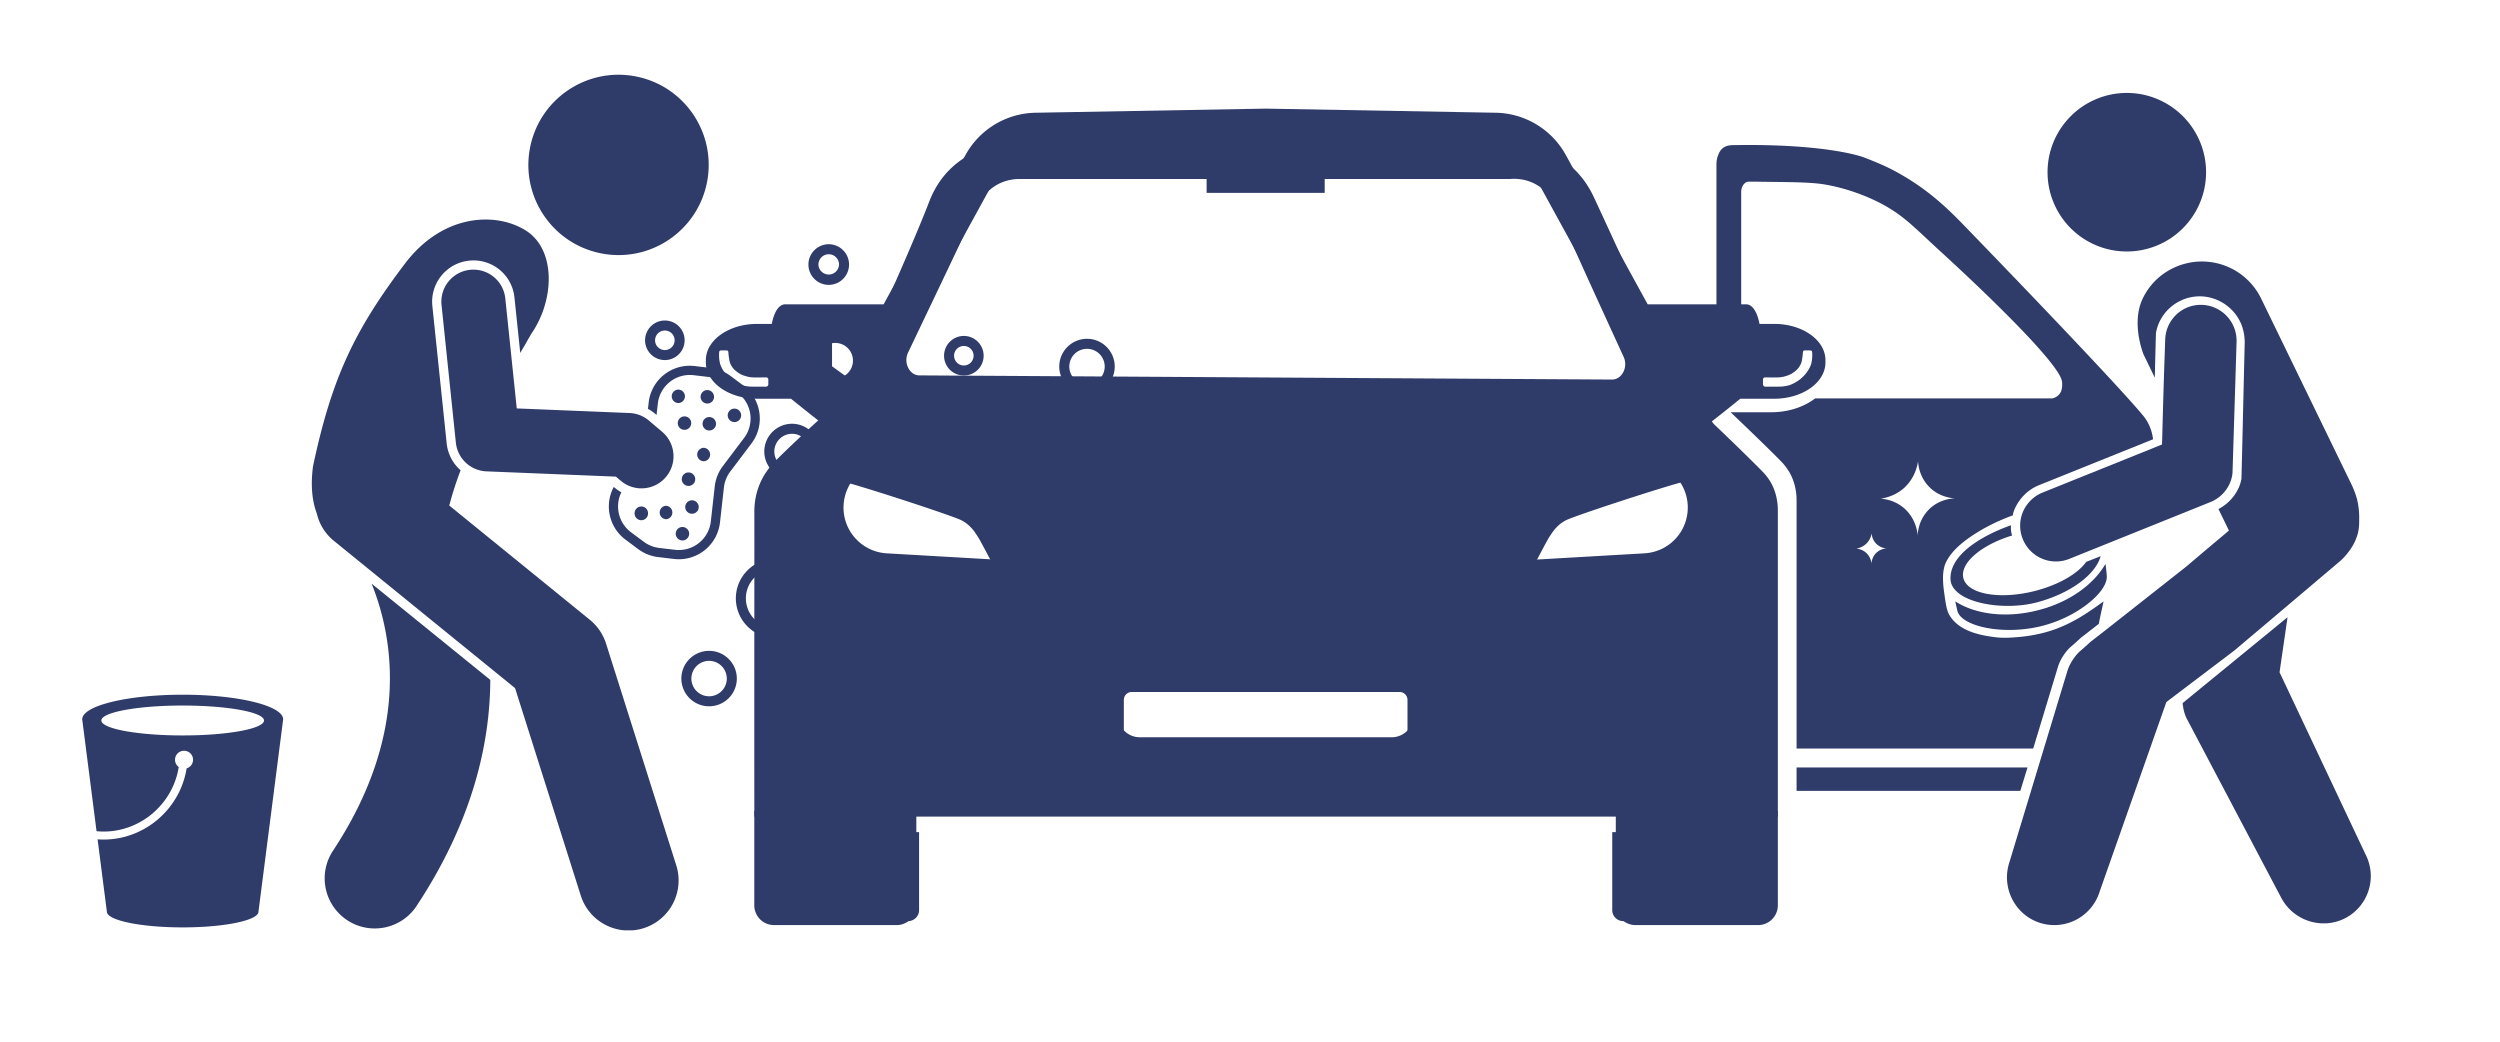 <?xml version="1.0" encoding="UTF-8"?> <svg xmlns="http://www.w3.org/2000/svg" width="600" height="250" version="1.0" viewBox="0 0 450 187.5"><defs><clipPath id="a"><path d="M127.055 58H155v19h-27.945Zm0 0"></path></clipPath><clipPath id="b"><path d="M368 16.684h30V46h-30Zm0 0"></path></clipPath><clipPath id="c"><path d="M14.797 125H51v42H14.797Zm0 0"></path></clipPath><clipPath id="d"><path d="M58 105h31v62.465H58Zm0 0"></path></clipPath><clipPath id="e"><path d="M56 39h67v128.465H56Zm0 0"></path></clipPath></defs><path fill="#2f3b69" d="M318.758 86.855a9.689 9.689 0 0 0-1.473-1.933c-1.93-2-7.12-7.047-14.117-13.656-1.305-2.946-8.3-18.61-16.145-35.5-.53-1.16-1.691-3.547-4.105-5.72-4.004-3.573-8.59-4.105-10.207-4.226h-91.055c-1.469.098-6.152.555-10.207 4.227-2.773 2.531-3.887 5.43-4.367 6.707-2.605 6.71-7.918 18.656-15.133 34.75-1.398 1.234-7.023 6.156-12.015 11.101-.848.848-2.246 2.27-3.188 4.54-.988 2.386-.965 4.464-.965 5.21.024 4.344-.023 25.536 0 54.637h184.23V91.898c0-.843-.07-2.921-1.253-5.043ZM163.46 63.445c6.203-12.984 10.691-22.37 12.21-25.797.22-.484.845-1.882 2.102-3.113 2.293-2.246 4.946-2.316 5.79-2.316h88.257c.746-.074 3.883-.242 6.418 2.316 1.278 1.254 1.86 2.676 2.098 3.207 1.473 3.668 5.84 13.25 11.922 26.5.847 1.86-.313 4.078-2.098 4.078-41.558-.242-83.14-.507-124.672-.75-1.785 0-2.918-2.289-2.027-4.125Zm15.254 41.871c-.555.625-1.281.7-1.496.7h-14.82c-.626-.047-1.231-.098-1.856-.145-3.742-.289-7.531-.601-11.297-.918-.504-.121-1.785-.508-2.918-1.832-1.547-1.86-1.617-4.176-1.617-4.707V92.91c0-.48.07-2.87 1.617-4.68 1.422-1.69 3.617-2.246 5.645-1.496 4.754 1.278 19.02 5.961 20.949 6.852.508.242 1.23.676 1.93 1.45.46.484.726.917 1.253 1.714.387.625 2.438 4.512 2.875 5.406.504 1.11.383 2.387-.265 3.16Zm75.726 23.457a3.932 3.932 0 0 1-3.933 3.934h-45.344a3.91 3.91 0 0 1-3.91-3.91v-6.371a3.91 3.91 0 0 1 3.91-3.91h45.371a3.909 3.909 0 0 1 3.906 3.91Zm55.774-30.359c0 .531-.05 2.848-1.617 4.707a5.46 5.46 0 0 1-2.922 1.832c-3.762.317-7.528.629-11.293.918-.63.047-1.23.098-1.86.145h-14.816c-.219 0-.941-.075-1.473-.7-.652-.773-.773-2.05-.289-3.16.434-.894 2.485-4.781 2.871-5.406.532-.797.797-1.23 1.254-1.715a6.243 6.243 0 0 1 1.934-1.45c1.93-.89 16.191-5.573 20.945-6.85 2.028-.75 4.223-.196 5.649 1.495 1.566 1.81 1.617 4.2 1.617 4.68Zm0 0"></path><path fill="#2f3b69" d="M319.383 58.305H308.84c-1.64 0-2.969.941-2.969 2.101v5.524a1902.89 1902.89 0 0 1-4.441 3.21c1.93 2.462 3.863 4.946 5.793 7.41 1.109-.847 2.218-1.714 3.328-2.609.918-.722 1.812-1.445 2.703-2.171h6.129c5.07 0 9.195-2.918 9.195-6.516v-.434c0-3.593-4.125-6.515-9.195-6.515Zm6.758 6.539c-.07.41-.094.629-.215.918-.121.289-.29.652-.555 1.039-.098.168-.531.797-1.328 1.445a7.169 7.169 0 0 1-1.93 1.086c-.363.098-.82.195-1.328.242-.242.024-1.16.024-1.16.024h-1.883c-.215 0-.41-.192-.41-.434v-.82c0-.047 0-.192.121-.313.145-.144.363-.097.387-.097h.531c1.594.046 2.05-.024 2.219-.047a4.29 4.29 0 0 0 .848-.196c.289-.07.82-.238 1.421-.675.266-.192.653-.457.989-.965.148-.242.386-.602.484-1.11.168-.964.191-1.449.191-1.449 0-.07 0-.265.122-.36.074-.05.144-.05.171-.05.336-.023.942 0 1.036 0 .05 0 .144 0 .195.05.144.095.144.266.144.36.047.895-.05 1.352-.05 1.352Zm0 0"></path><g clip-path="url(#a)"><path fill="#2f3b69" d="M127.055 64.82v.434c0 3.598 4.129 6.516 9.195 6.516h6.129c.894.726 1.789 1.449 2.703 2.171 1.113.895 2.223 1.762 3.332 2.61 1.93-2.465 3.86-4.95 5.793-7.41a1902.89 1902.89 0 0 1-4.441-3.211v-5.524c0-1.16-1.328-2.101-2.97-2.101H136.25c-5.066 0-9.195 2.922-9.195 6.515Zm2.39-1.328c0-.094 0-.265.145-.36.047-.05.144-.05.191-.05.098 0 .703-.023 1.04 0 .023 0 .097 0 .167.05.121.095.121.29.121.36 0 0 .024.485.196 1.45.093.507.336.867.48 1.109.34.508.727.773.992.965a4.04 4.04 0 0 0 1.422.675c.363.121.653.172.844.196.172.023.629.093 2.223.047h.53c.024 0 .24-.047.384.097a.425.425 0 0 1 .12.313v.82a.426.426 0 0 1-.41.434h-1.882s-.914 0-1.156-.024a7.976 7.976 0 0 1-1.329-.242 7.169 7.169 0 0 1-1.93-1.086c-.796-.648-1.23-1.277-1.327-1.445a5.634 5.634 0 0 1-.555-1.04c-.121-.288-.145-.507-.219-.917 0 0-.094-.457-.047-1.352Zm0 0"></path></g><path fill="#2f3b69" d="M290.844 145.965h29.168v16.996a3.558 3.558 0 0 1-3.555 3.555h-22.059a3.558 3.558 0 0 1-3.554-3.555ZM135.773 145.965h29.168v16.996a3.558 3.558 0 0 1-3.554 3.555h-22.059a3.558 3.558 0 0 1-3.555-3.555ZM370.344 113.105c-.586.235-3.223 1.23-6.887 1.551-1.437.117-2.902.266-4.836-.027-1.965-.293-5.894-.91-7.683-3.84-.555-.91-.704-2.082-1.024-4.398-.41-3.047 0-4.368.352-5.16.086-.176.293-.614.789-1.29.734-.996 2.14-2.52 5.57-4.543a37.07 37.07 0 0 1 5.688-2.64c.03-.176.058-.438.175-.73 0 0 .059-.208.149-.41.847-1.88 2.343-3.462 4.367-4.282l20.55-8.266a9.85 9.85 0 0 0-.324-1.523c-.468-1.496-1.171-2.375-1.437-2.7-5.48-6.624-30.367-32.304-30.367-32.304-3.403-3.516-6.832-7.3-12.461-10.672-2.844-1.726-4.985-2.578-7.477-3.547 0 0-6.418-2.52-23.773-2.195-.293.027-1.434.058-2.082 1.055-.438.671-.586 1.492-.586 1.492-.086.441-.086.793-.086.91v26.266h4.453V34.57c0-1.027.617-1.875 1.379-1.875.703 0 1.523 0 2.434.028 5.539.058 8.296.09 10.554.382.848.118 5.57.79 10.844 3.547 4.254 2.258 5.953 4.336 11.316 9.203.5.47 20.817 18.97 21.227 22.868.117 1.054-.176 1.726-.176 1.726-.383.852-1.086 1.145-1.555 1.262h-42.71c-2.024 1.555-4.84 2.492-7.887 2.492h-7.328c4.453 4.25 7.707 7.418 9.144 8.91.293.297.88.942 1.465 1.938 1.203 2.14 1.262 4.191 1.262 5.043v44.644h42.594l4.484-14.804c.176-.528.473-1.23.969-1.961.441-.676.91-1.203 1.32-1.555 1.023-.879 1.758-1.586 1.875-1.672.469-.351 1.555-1.203 3.168-2.46v-.032c.234-1.23.527-2.55.848-3.988-.235.148-.47.324-.672.468-2.492 1.79-4.75 3.258-7.625 4.371Zm-32.715-13.484a2.925 2.925 0 0 0-.762 1.875c0-.207-.117-1.262-1.027-2.05-.703-.59-1.465-.676-1.727-.708.293-.027 1.024-.175 1.727-.789a3.309 3.309 0 0 0 1.058-1.992c0 .203.059 1.113.79 1.875.792.82 1.761.879 1.964.879-.175 0-1.23.059-2.023.91Zm7.562-3.168c-.027-.527-.293-3.105-2.46-4.984a7.108 7.108 0 0 0-4.223-1.7c.707-.117 2.523-.44 4.195-1.906 2.05-1.847 2.461-4.218 2.547-4.867.031.559.18 2.727 1.938 4.574 1.875 1.965 4.25 2.11 4.75 2.14-.442 0-2.993.09-4.926 2.2-1.7 1.848-1.82 3.988-1.82 4.543Zm-21.808 41.688v4.218h40.277l1.293-4.218Zm0 0"></path><g clip-path="url(#b)"><path fill="#2f3b69" d="M397.094 31a14.194 14.194 0 0 1-1.086 5.457c-.36.867-.797 1.691-1.32 2.469-.52.777-1.11 1.5-1.774 2.16a14.284 14.284 0 0 1-2.16 1.777 14.39 14.39 0 0 1-5.145 2.13c-.918.183-1.847.273-2.78.273a14.175 14.175 0 0 1-5.462-1.086 14.39 14.39 0 0 1-2.469-1.317 14.284 14.284 0 0 1-2.16-1.777 14.029 14.029 0 0 1-1.773-2.16 14.003 14.003 0 0 1-1.32-2.469A14.194 14.194 0 0 1 368.559 31a14.175 14.175 0 0 1 1.086-5.46 14.217 14.217 0 0 1 3.094-4.629 14.029 14.029 0 0 1 2.16-1.774c.78-.52 1.601-.961 2.468-1.32a14.194 14.194 0 0 1 5.461-1.087 14.194 14.194 0 0 1 5.457 1.086c.867.36 1.688.801 2.469 1.32.777.52 1.5 1.11 2.16 1.774a14.217 14.217 0 0 1 3.094 4.63 14.282 14.282 0 0 1 1.086 5.46Zm0 0"></path></g><path fill="#2f3b69" d="M367.285 166.145c4.516 1.375 9.293-1.172 10.672-5.72l11.988-34.062 12.227-9.261c5.187-4.372 19.172-16.215 19.172-16.215a12.228 12.228 0 0 0 1.933-2.313c.235-.383.614-.996.907-1.847.5-1.348.472-2.465.472-3.547a14.09 14.09 0 0 0-.41-3.403 17.308 17.308 0 0 0-.851-2.316L407.008 53.75a11.853 11.853 0 0 0-15.86-5.48c-1.699.82-3.109 1.992-4.164 3.37-.058.06-.847 1.083-1.379 2.286-1.816 4.047-.144 8.851.207 9.82.645 1.32 1.29 2.668 1.934 3.988.031.086.09.145.117.235.09-3.723.149-6.04.207-8.004.645-3.84 4.075-6.715 8.09-6.625a8.19 8.19 0 0 1 7.27 5.012c.41 1.027.617 2.14.617 3.285-.149 6.125-.41 17.824-.586 24.535v.031a7.95 7.95 0 0 1-.41 1.406 8.142 8.142 0 0 1-3.723 4.016c.613 1.29 1.258 2.578 1.875 3.871-.937.82-1.906 1.61-2.844 2.402-1.64 1.38-3.254 2.754-4.894 4.133-9.149 7.211-15.8 12.461-17.152 13.485-.118.09-.848.793-1.875 1.671-.41.352-.88.88-1.32 1.555a8.006 8.006 0 0 0-.966 1.965l-10.523 34.707c-1.379 4.543 1.172 9.352 5.656 10.73Zm0 0"></path><path fill="#2f3b69" d="M392.879 126.55c0 .263.058.555.117.88.145.879.438 1.582.703 2.082l16.914 32.07c2.227 4.219 7.418 5.832 11.578 3.664 4.164-2.2 5.778-7.36 3.547-11.578l-15.418-32.66 1.438-9.906ZM389.738 61.098c.114-3.543 3.067-6.336 6.61-6.223a6.444 6.444 0 0 1 5.765 4.035c.325.8.492 1.695.469 2.606-.215 7.129-.73 23.629-.73 23.629a6.01 6.01 0 0 1-.465 1.793 6.42 6.42 0 0 1-3.528 3.44l-7.043 2.837-18.347 7.383a6.428 6.428 0 0 1-8.367-3.567 6.41 6.41 0 0 1 .039-4.93c.671-1.519 1.898-2.785 3.527-3.44l21.492-8.65c.012-.277.024-.706.04-1.226.312-11.84.402-13.523.538-17.687ZM378.984 101.508c.157 1.074.235 1.984.239 2.222.148 2.797-5.286 7.399-11.899 9-6.617 1.602-14.02.118-14.96-2.652-.051-.14-.173-.746-.423-1.836 3.61 2.344 9.211 3.09 14.98 1.582 5.575-1.422 9.962-4.652 12.063-8.316Zm0 0"></path><path fill="#2f3b69" d="M378.113 100.117c-.906 3.313-5.48 6.742-11.55 8.328-5.864 1.524-14.215.172-15.36-3.492-.031-.144-.176-.613-.09-1.406.59-5.363 9.645-8.59 10.88-9a4.262 4.262 0 0 0 .116 1.613s.028.09.059.235c-5.57 1.699-9.41 4.984-8.766 7.652.703 2.871 6.391 3.926 12.692 2.375 4.367-1.086 7.918-3.137 9.41-5.277l.969-.383ZM142.566 76.277a4.996 4.996 0 0 0-4.992 4.993 4.994 4.994 0 0 0 4.668 4.976 35.869 35.869 0 0 0-2.262 12.492v1.856c-.132-.008-.261-.02-.394-.02-3.934 0-7.133 3.2-7.133 7.137a7.14 7.14 0 0 0 7.133 7.133c.133 0 .262-.012.394-.02v16.828c0 3.868 1.59 7.563 4.399 10.223a14.067 14.067 0 0 0 9.684 3.86H301.57c3.606 0 7.07-1.38 9.688-3.86a14.078 14.078 0 0 0 4.398-10.223V98.738c0-6.023-1.52-11.953-4.418-17.234l-7.484-13.649h10.535c3.594 0 3.594-13.078 0-13.078h-17.707l-14.73-26.867a14.682 14.682 0 0 0-12.61-7.617l-41.426-.742-41.421.742c-5.266.094-10.079 3-12.61 7.617l-14.734 26.867h-17.703c-3.598 0-3.598 13.078 0 13.078h4.976a4.989 4.989 0 0 0 4.024 2.051c.14 0 .28-.011.418-.023l-4.446 8.11a4.977 4.977 0 0 0-3.754-1.716Zm-2.98 26.102c.133 0 .266.008.394.02v10.62c-.128.012-.261.02-.394.02a5.335 5.335 0 0 1-5.328-5.328 5.336 5.336 0 0 1 5.328-5.332Zm2.98-17.922a3.19 3.19 0 0 1-3.187-3.187 3.19 3.19 0 0 1 3.187-3.188c1.207 0 2.246.68 2.79 1.672l-.961 1.75c-.52.95-.98 1.926-1.41 2.914-.137.016-.274.039-.419.039Zm4.594-19.543a3.19 3.19 0 0 1 3.188-3.187 3.19 3.19 0 0 1 3.187 3.187 3.19 3.19 0 0 1-3.187 3.188 3.19 3.19 0 0 1-3.188-3.188Zm11.524 4.652a3.19 3.19 0 0 1 3.187 3.188 3.194 3.194 0 0 1-3.187 3.191 3.198 3.198 0 0 1-3.192-3.191 3.194 3.194 0 0 1 3.192-3.188Zm1.875 13.555a8.33 8.33 0 0 1 3.043.777l19.289 9.098a4.12 4.12 0 0 1 1.968 5.48 4.122 4.122 0 0 1-3.964 2.352l-21.29-1.23c-4.546-.266-8.023-4.164-7.757-8.715a8.25 8.25 0 0 1 8.71-7.762Zm24.687-1.183a3.19 3.19 0 0 1 3.188-3.188 3.194 3.194 0 0 1 3.191 3.188 3.194 3.194 0 0 1-3.191 3.187 3.19 3.19 0 0 1-3.188-3.188Zm68.102 53.32c0 .793-.641 1.43-1.43 1.43h-48.2c-.788 0-1.429-.637-1.429-1.43v-9.274c0-.789.64-1.43 1.43-1.43h48.199c.789 0 1.43.641 1.43 1.43Zm49.668-47.418a8.257 8.257 0 0 1-3.946 10.984 8.454 8.454 0 0 1-3.043.774l-21.285 1.23a4.117 4.117 0 0 1-1.996-7.832l19.285-9.098a8.252 8.252 0 0 1 10.985 3.942ZM179.703 31.156a7.937 7.937 0 0 1 6.813-4.117l41.3-.734 41.305.734a7.934 7.934 0 0 1 6.813 4.117l21.203 38.668c.945 1.723-.301 3.828-2.266 3.828H163.59c.05-.293.086-.59.086-.898 0-2.445-1.77-4.48-4.094-4.906Zm0 0"></path><path fill="#2f3b69" d="m117.895 74.45.285.241.23-2.054a5.792 5.792 0 0 1 6.434-5.102l2.851.336a5.822 5.822 0 0 1 2.778 1.11l2.304 1.714a5.8 5.8 0 0 1 1.918 6.785c-.187.48-.445.93-.757 1.344l-3.825 5.07a7.456 7.456 0 0 0-1.457 3.657l-.707 6.312a5.795 5.795 0 0 1-6.434 5.102l-2.855-.336a5.822 5.822 0 0 1-2.777-1.11l-2.305-1.714a5.798 5.798 0 0 1-1.918-6.785c.055-.137.125-.266.192-.399a7.562 7.562 0 0 1-1.196-.824l-.176-.149a7.473 7.473 0 0 0-.359.758 7.455 7.455 0 0 0 2.465 8.727l2.305 1.719a7.469 7.469 0 0 0 3.574 1.421l2.855.34a7.455 7.455 0 0 0 8.277-6.566l.708-6.313a5.815 5.815 0 0 1 1.132-2.84l3.825-5.07c.402-.531.73-1.113.976-1.73a7.456 7.456 0 0 0-2.468-8.727l-2.305-1.719a7.469 7.469 0 0 0-3.574-1.421l-2.852-.34a7.458 7.458 0 0 0-7.797 4.64 7.445 7.445 0 0 0-.48 1.926l-.13 1.14c.446.243.872.528 1.263.856Zm0 0"></path><g clip-path="url(#c)"><path fill="#2f3b69" d="M17.379 149.617c.418.035.84.063 1.262.063 6.78 0 12.511-5.075 13.53-11.618a1.61 1.61 0 0 1-.667-1.304 1.622 1.622 0 0 1 3.246 0c0 .734-.492 1.347-1.16 1.547-1.137 7.222-7.461 12.816-14.95 12.816-.355 0-.714-.016-1.074-.039l1.672 13.023c0 1.56 6.11 2.825 13.645 2.825 7.535 0 13.64-1.266 13.64-2.825l4.41-34.359c.02-.086.036-.172.036-.262 0-2.449-8.098-4.437-18.086-4.437-9.988 0-18.086 1.988-18.086 4.437 0 .09.012.176.035.262Zm15.504-22.62c8.086 0 14.64 1.206 14.64 2.69 0 1.489-6.554 2.692-14.64 2.692s-14.64-1.203-14.64-2.691c0-1.485 6.554-2.692 14.64-2.692Zm0 0"></path></g><g clip-path="url(#d)"><path fill="#2f3b69" d="M59.875 153.23a9.016 9.016 0 0 0 15.031 9.958c10.11-15.262 13.301-29.266 13.348-40.805l-21.36-17.32c4.149 10.347 6.668 27.5-7.019 48.167Zm0 0"></path></g><g clip-path="url(#e)"><path fill="#2f3b69" d="m60.105 97.355 3.32 2.7 29.286 23.808 11.828 37.336c1.215 3.84 4.766 6.293 8.59 6.293a9.015 9.015 0 0 0 8.598-11.738l-12.641-39.91a9.053 9.053 0 0 0-2.906-4.274L80.863 90.992h.004a61.302 61.302 0 0 1 2.043-6.34 7.436 7.436 0 0 1-2.504-4.804l-2.582-24.774c-.422-4.074 2.543-7.734 6.621-8.156a7.409 7.409 0 0 1 8.156 6.617l1.044 9.996a513.608 513.608 0 0 0 1.976-3.426c4.254-6.14 4.434-15.144-.906-18.566-5.344-3.422-14.871-3.11-21.688 5.738-9.3 12.22-13.324 20.856-16.68 36.633-.468 3.504-.156 6.285.68 8.524a8.935 8.935 0 0 0 3.078 4.921Zm0 0"></path></g><path fill="#2f3b69" d="M108.223 45.61c8.793 1.722 17.316-4.012 19.039-12.81 1.718-8.796-4.012-17.32-12.809-19.042-8.797-1.719-17.32 4.015-19.043 12.812-1.719 8.797 4.016 17.32 12.813 19.04ZM154.063 149.785c-3.887 0-7.61-1.23-10.7-3.496v17.527c0 1.094.887 1.985 1.985 1.985h18.101c1.094 0 1.985-.89 1.985-1.985v-14.03ZM301.57 149.785h-11.367v14.031c0 1.094.89 1.985 1.985 1.985h18.101c1.098 0 1.984-.89 1.984-1.985v-17.53a18.028 18.028 0 0 1-10.703 3.5ZM217.191 29.363h21.254v5.348h-21.254ZM149.172 51.277a3.661 3.661 0 0 0 3.656-3.656c0-2.02-1.64-3.66-3.656-3.66a3.662 3.662 0 0 0-3.656 3.66 3.661 3.661 0 0 0 3.656 3.656Zm0-5.511c1.023 0 1.855.832 1.855 1.855a1.856 1.856 0 0 1-3.71 0c0-1.023.831-1.855 1.855-1.855ZM195.66 70.969a4.996 4.996 0 0 0 4.992-4.992 4.996 4.996 0 0 0-4.992-4.993 4.996 4.996 0 0 0-4.992 4.993 4.996 4.996 0 0 0 4.992 4.992Zm0-8.18a3.19 3.19 0 0 1 3.188 3.188 3.19 3.19 0 0 1-3.188 3.187 3.19 3.19 0 0 1-3.187-3.187 3.19 3.19 0 0 1 3.187-3.188ZM119.672 57.691a3.565 3.565 0 0 0-3.559 3.563 3.564 3.564 0 0 0 3.559 3.559 3.565 3.565 0 0 0 3.562-3.56 3.566 3.566 0 0 0-3.562-3.562Zm0 5.32a1.76 1.76 0 0 1-1.758-1.757 1.76 1.76 0 0 1 3.52 0c0 .969-.79 1.758-1.762 1.758ZM173.492 67.594a3.566 3.566 0 0 0 3.563-3.563 3.566 3.566 0 0 0-3.563-3.562 3.566 3.566 0 0 0-3.562 3.562 3.566 3.566 0 0 0 3.562 3.563Zm0-5.32c.969 0 1.758.788 1.758 1.757a1.76 1.76 0 0 1-1.758 1.758 1.76 1.76 0 0 1-1.758-1.758c0-.969.79-1.758 1.758-1.758ZM127.637 117.152a4.995 4.995 0 0 0-4.992 4.989 4.996 4.996 0 0 0 4.992 4.992 4.996 4.996 0 0 0 4.992-4.992 4.995 4.995 0 0 0-4.992-4.989Zm0 8.18a3.192 3.192 0 0 1-3.188-3.191 3.19 3.19 0 0 1 3.188-3.188 3.19 3.19 0 0 1 3.187 3.188 3.192 3.192 0 0 1-3.187 3.191ZM84.617 48.566a5.768 5.768 0 0 0-5.14 6.336l2.578 24.774a5.77 5.77 0 0 0 5.504 5.168l23.304.949.867.738a5.745 5.745 0 0 0 3.73 1.375 5.773 5.773 0 0 0 3.742-10.168l-2.382-2.023a5.774 5.774 0 0 0-3.5-1.371l-20.304-.828-2.063-19.809a5.769 5.769 0 0 0-6.336-5.14ZM122.074 72.547a1.21 1.21 0 0 0 1.211-1.211c0-.668-.539-1.211-1.21-1.211a1.212 1.212 0 0 0 0 2.422ZM128.527 71.426c0 .16-.03.316-.093.465a1.146 1.146 0 0 1-.262.39 1.146 1.146 0 0 1-.39.262 1.19 1.19 0 0 1-.93 0 1.146 1.146 0 0 1-.391-.262 1.146 1.146 0 0 1-.262-.39 1.19 1.19 0 0 1 0-.93c.059-.148.149-.277.262-.39.113-.114.242-.204.39-.262a1.19 1.19 0 0 1 .93 0c.149.058.278.148.39.261a1.19 1.19 0 0 1 .355.855ZM124.418 76.16c0 .16-.031.317-.094.465a1.146 1.146 0 0 1-.261.39 1.216 1.216 0 0 1-.391.266 1.262 1.262 0 0 1-.93 0 1.216 1.216 0 0 1-.39-.265 1.146 1.146 0 0 1-.262-.391 1.19 1.19 0 0 1 0-.93c.058-.148.148-.277.262-.39.113-.114.242-.203.39-.262a1.19 1.19 0 0 1 .93 0c.148.059.277.148.39.262.114.113.204.242.262.39.063.149.094.305.094.465ZM126.46 76.281c0 .668.544 1.207 1.212 1.207.672 0 1.21-.539 1.21-1.207 0-.672-.538-1.21-1.21-1.21-.668 0-1.211.538-1.211 1.21ZM122.719 86.254a1.212 1.212 0 1 0 2.424-.002 1.212 1.212 0 0 0-2.424.002ZM126.66 83.027a1.212 1.212 0 0 0 0-2.422 1.212 1.212 0 0 0 0 2.422ZM133.41 74.762c0 .16-.031.312-.094.46a1.205 1.205 0 0 1-1.582.656 1.205 1.205 0 0 1-.652-.655 1.19 1.19 0 0 1 0-.926c.059-.149.148-.277.262-.39.113-.118.242-.204.39-.266a1.262 1.262 0 0 1 .93 0c.149.062.277.148.39.265.114.114.204.242.262.39.063.15.094.306.094.466ZM115.438 91.168a1.21 1.21 0 0 0-1.211 1.21 1.21 1.21 0 1 0 2.418 0c0-.667-.54-1.21-1.207-1.21ZM125.77 91.266a1.205 1.205 0 0 1-.75 1.117 1.177 1.177 0 0 1-.926 0 1.205 1.205 0 0 1-.656-1.582 1.205 1.205 0 0 1 .656-.653 1.177 1.177 0 0 1 .926 0 1.205 1.205 0 0 1 .75 1.117ZM119.883 91.04a1.212 1.212 0 0 0 0 2.42 1.212 1.212 0 0 0 0-2.42ZM124.05 96.07c0 .16-.03.317-.093.465a1.146 1.146 0 0 1-.262.39 1.146 1.146 0 0 1-.39.263 1.19 1.19 0 0 1-.93 0 1.146 1.146 0 0 1-.39-.262 1.146 1.146 0 0 1-.262-.39 1.19 1.19 0 0 1 0-.93c.058-.149.148-.278.261-.391.114-.113.243-.203.391-.262a1.19 1.19 0 0 1 .93 0c.148.059.277.149.39.262.114.113.203.242.262.39.063.149.094.305.094.465Zm0 0"></path></svg> 